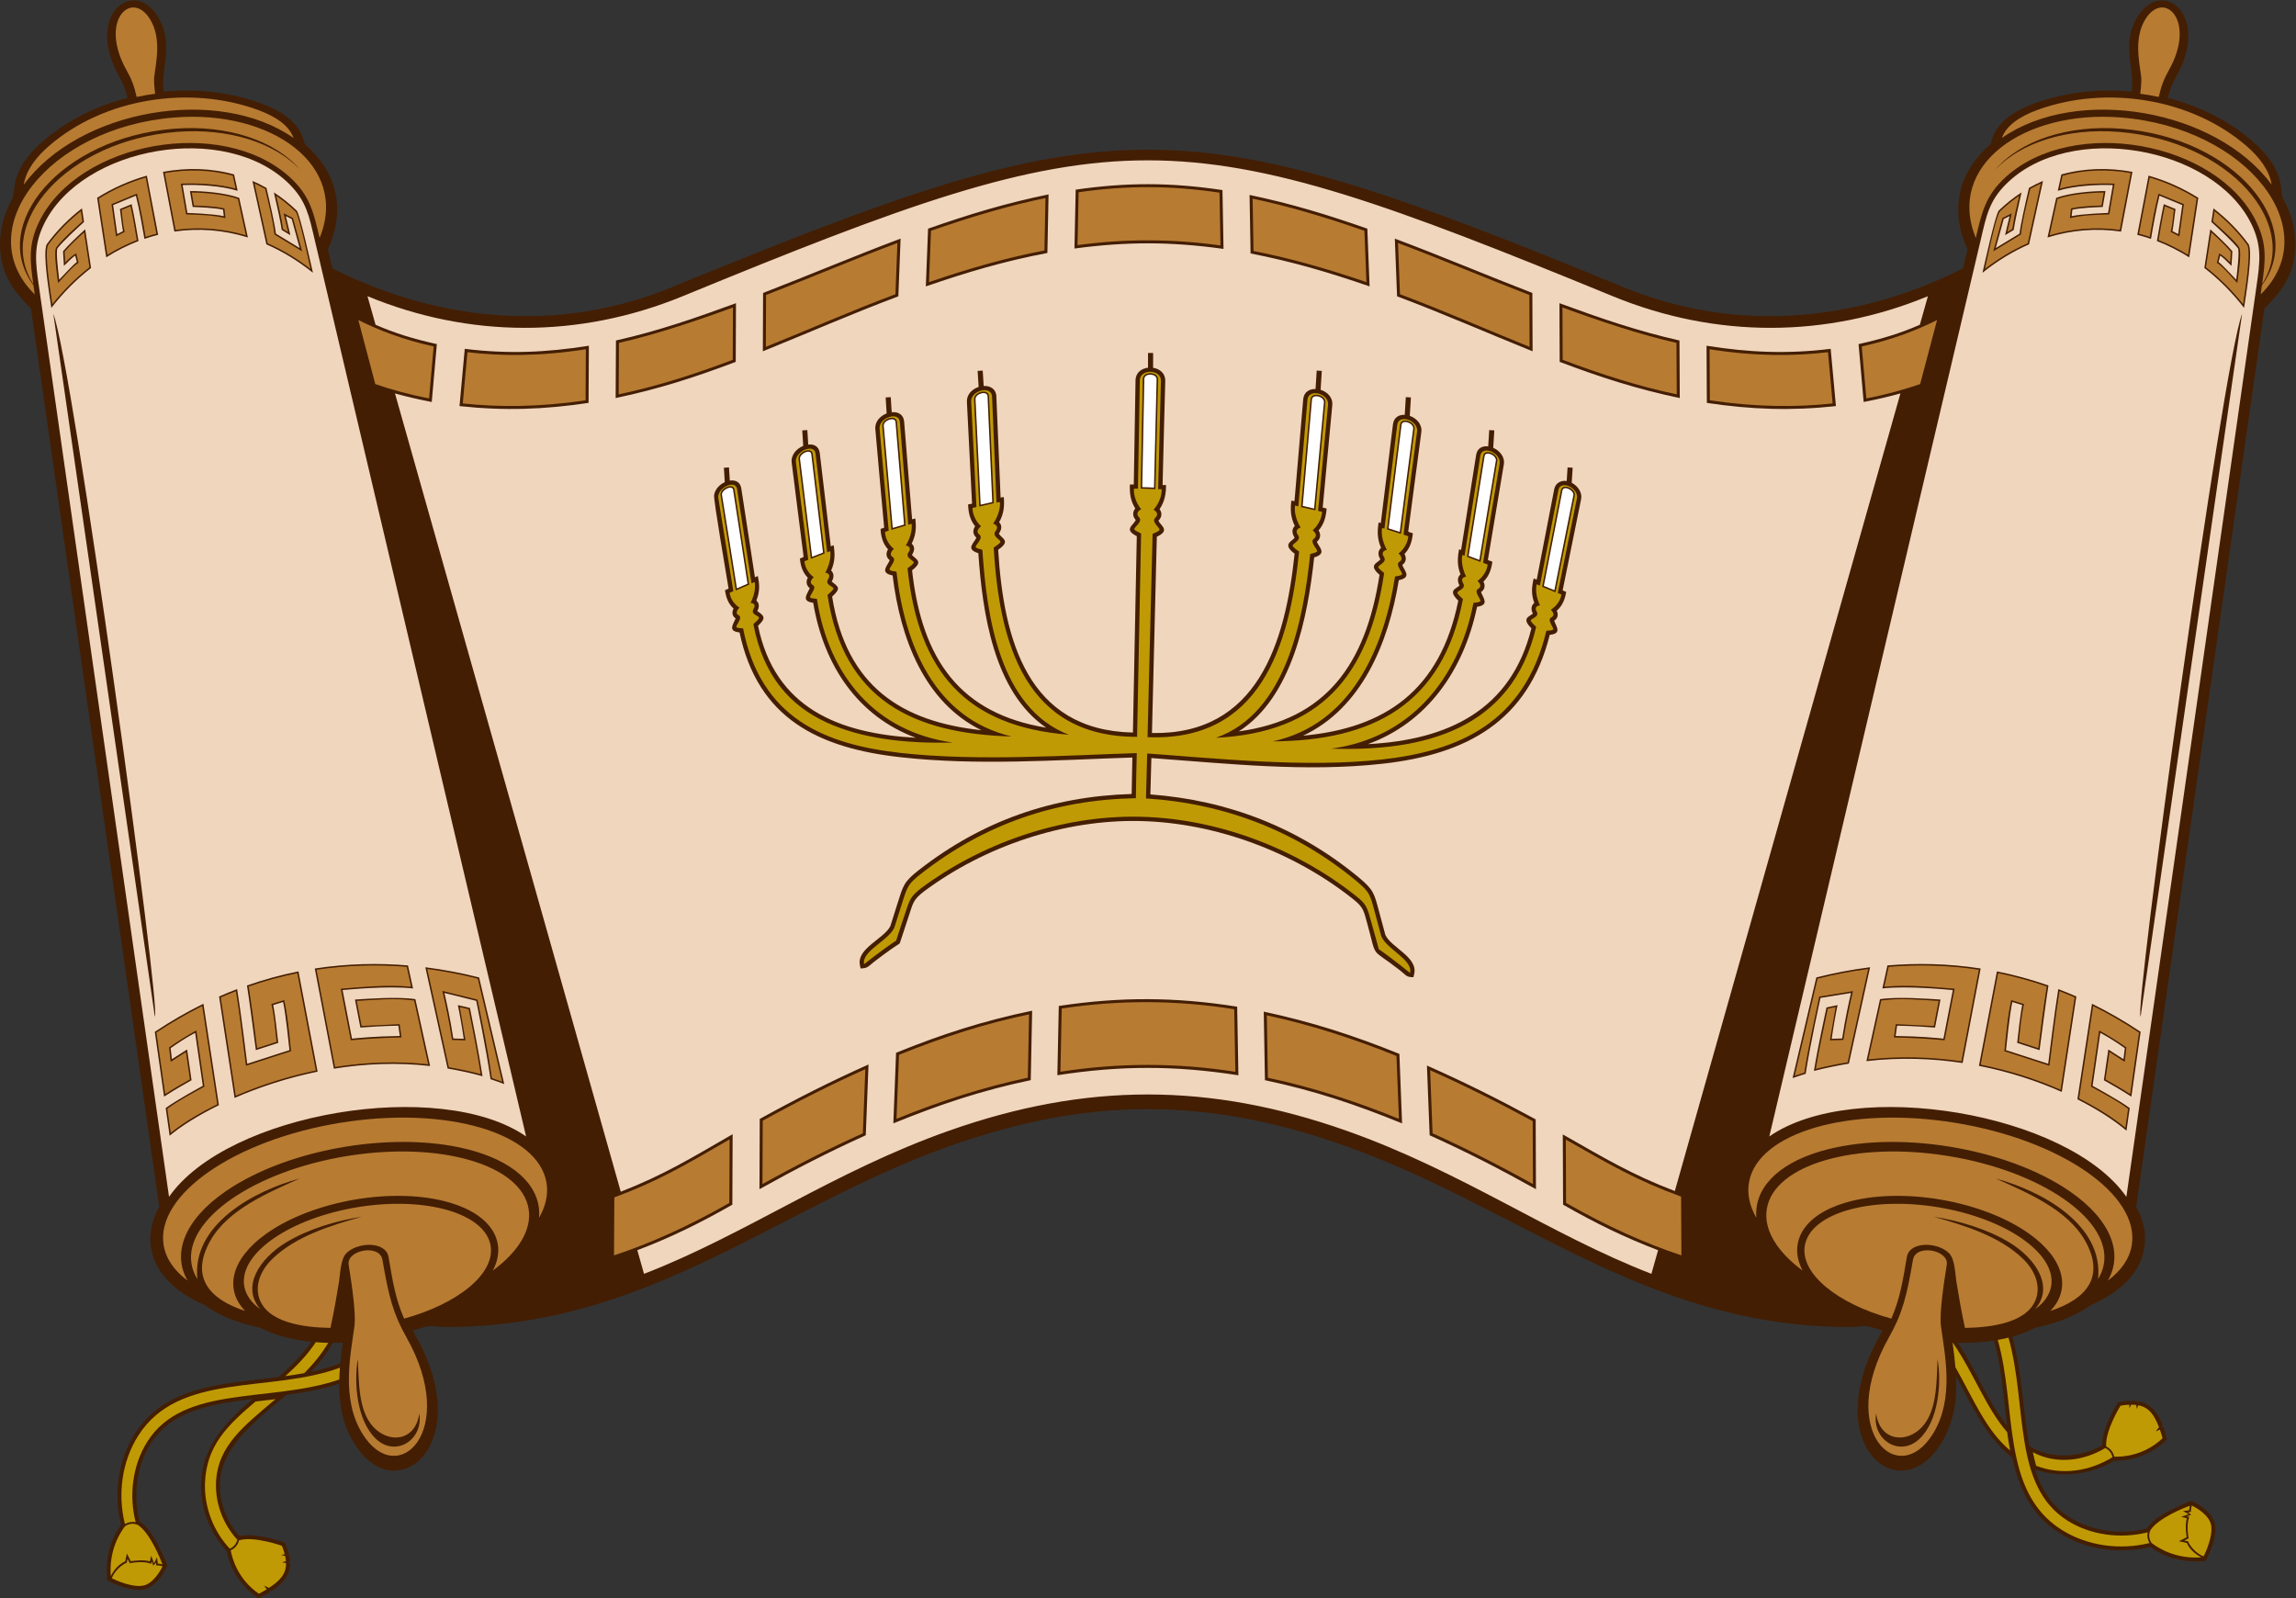 <?xml version="1.0" encoding="UTF-8" standalone="no"?>
<svg
   xmlns:dc="http://purl.org/dc/elements/1.1/"
   xmlns:cc="http://creativecommons.org/ns#"
   xmlns:rdf="http://www.w3.org/1999/02/22-rdf-syntax-ns#"
   xmlns:svg="http://www.w3.org/2000/svg"
   xmlns="http://www.w3.org/2000/svg"
   viewBox="0 0 738.333 513.96"
   height="513.96"
   width="738.333"
   xml:space="preserve"
   id="svg2"
   version="1.1"><rect x="0" y="0" width="738.333" height="513.96" fill="#333333" stroke="none"/><defs
     id="defs6" /><g
     transform="matrix(1.333,0,0,-1.333,0,513.96)"
     id="g10"><g
       transform="scale(0.1)"
       id="g12"><path
         id="path14"
         style="fill:#431e03;fill-opacity:1;fill-rule:evenodd;stroke:none"
         d="m 4735.61,3208.1 c -259.25,-130.28 -548.78,-156.29 -817.95,-45.7 -1077.77,442.84 -1220.07,442.83 -2297.84,0 -269.16,-110.59 -558.69,-84.58 -817.945,45.7 l -10.805,45.8 4.723,11.51 c 37.531,91.5 13.695,178.81 -60.152,242.12 -4.645,6.18 -2.614,60.83 -104.735,98.27 -74.906,27.47 -156.746,36.45 -236.082,28.9 -7.301,60.19 26.078,115.16 -14.058,180.86 -58.203,95.28 -177.364,4.82 -93.325,-144.2 9.856,-17.47 15.782,-33.18 20.411,-51.85 -74.532,-19.13 -145.426,-53.83 -203.86,-104.2 C 22.797,3445.33 37.598,3394.42 30.598,3378.23 9.531,3340.44 -2.441,3297.99 0.422,3254.5 4.57,3191.5 32.105,3153.98 74.82,3111.13 L 384.137,944.551 c -16.699,-30.469 -25.348,-64.785 -19.703,-99.531 11.078,-68.204 69.777,-111.817 129.328,-137.832 29.086,-21.172 63.699,-35.704 98.078,-45.704 12.09,-3.535 24.336,-6.543 36.66,-9.121 36.066,-19.082 79.449,-29.277 122.57,-33.672 C 729.41,587.09 701.234,559.648 671.484,533.613 537.559,516.738 399.16,513.535 325.422,397.188 284.391,332.441 273.883,250.918 292.09,176.934 263.363,137.93 254.02,90.606 258.762,43.086 c 23.496,-12.129 58.894,-26.133 85.73,-22.402 33.977,4.746 58.477,53.223 58.637,57.734 0.223,6.074 -24.219,55.293 -30.348,65.527 -8.742,14.59 -21.187,32.207 -36.277,41.543 -15.934,62.403 -7.633,132.715 27.059,187.442 50.042,78.965 142.976,95.332 245.48,107.695 C 546.227,426.68 488.34,367.754 485.082,278.594 482.867,218.164 505.883,157.188 547.379,113.203 555.289,69.062 582.32,28.457 619.117,3.105 L 623.633,0 c 10.707,5.117 20.512,10.352 29.273,15.859 l -2.949,4.043 5.34,-2.519 c 27.883,18.086 44.445,39.121 44.297,68.164 l -6.406,0.996 6.32,2.266 c -0.211,4.434 -0.801,9.043 -1.778,13.847 l -6.964,1.895 6.277,1.211 c -2.063,8.789 -5.402,18.222 -10.133,28.418 -29.043,10.41 -76.945,23.047 -109.433,15.625 -31.145,34.687 -48.625,81.738 -46.918,128.359 3.25,88.789 87.711,150.879 160.117,212.363 43.152,5.821 86.453,13.555 127.605,27.207 -0.383,-49.296 7.848,-97.421 35.875,-143.3 100.41,-164.375 296.454,-3.575 148.774,258.281 -2.42,4.297 -4.785,8.633 -7.078,13.008 60.148,19.004 28.708,7.754 97.328,8.75 482.52,7.011 784.59,290.644 1201.54,437.677 332.13,117.11 615.92,117.11 948.05,0 416.94,-147.033 719.01,-430.666 1201.54,-437.677 68.6,-0.996 37.17,10.254 97.32,-8.75 -2.29,-4.375 -4.66,-8.711 -7.08,-13.008 -147.68,-261.856 48.36,-422.656 148.78,-258.281 31.38,51.386 37.94,105.546 35.38,161.054 6.28,-11.465 12.57,-23.3 19.02,-35.429 31.83,-59.981 64.27,-121.543 116.84,-160.606 15.82,-73.32 44.98,-138.398 112.69,-181.601 64.62,-41.231 146.12,-51.993 220.16,-34.004 38.9,-28.848 86.19,-38.34 133.74,-33.75 12.21,23.457 26.32,58.828 22.66,85.664 -4.63,34.004 -53.05,58.652 -57.54,58.828 -6.08,0.234 -55.37,-24.063 -65.62,-30.156 -14.62,-8.692 -32.29,-21.094 -41.66,-36.153 -62.45,-15.742 -132.74,-7.226 -187.37,27.637 -42.85,27.344 -67.14,67.344 -82.33,114.609 5.43,-1.875 11.03,-3.535 16.83,-5 58.64,-14.765 123.08,-4.98 174.75,26.426 44.81,-1.465 90.18,16.485 122.64,47.188 l 3.99,3.769 c -2.78,11.543 -5.86,22.227 -9.41,31.934 l -4.56,-2.031 3.57,4.707 c -11.88,31.035 -28.98,51.621 -57.42,57.519 l -2.31,-6.055 -0.92,6.661 c -4.36,0.722 -8.99,1.093 -13.89,1.152 l -3.32,-6.426 0.12,6.406 c -9.02,-0.195 -18.94,-1.484 -29.89,-3.984 -16.24,-26.25 -38.6,-70.449 -38.12,-103.77 -52.7,-30.293 -123.16,-34.179 -175.94,-1.933 -15.17,81.855 -16.65,176.758 -41.11,264.004 19.3,5.351 37.79,12.324 54.67,21.269 12.32,2.578 24.57,5.586 36.66,9.121 34.38,10 68.99,24.532 98.08,45.704 59.55,26.015 118.24,69.628 129.33,137.832 5.64,34.746 -3,69.062 -19.7,99.531 l 309.32,2166.579 c 42.7,42.85 70.24,80.37 74.39,143.37 2.86,43.49 -9.11,85.94 -30.17,123.73 -7.01,16.19 7.8,67.1 -73.41,137.08 -58.42,50.37 -129.32,85.07 -203.85,104.2 4.63,18.67 10.56,34.38 20.41,51.85 84.04,149.02 -35.12,239.48 -93.33,144.2 -40.14,-65.7 -6.76,-120.67 -14.05,-180.86 -79.34,7.55 -161.18,-1.43 -236.09,-28.9 -102.12,-37.44 -100.09,-92.09 -104.73,-98.27 -73.84,-63.31 -97.69,-150.62 -60.15,-242.12 l 4.73,-11.51 -10.81,-45.8 z M 4723.32,616.094 c 27.83,-0.43 57.51,1.113 86.67,5.605 18.77,-65.097 23.55,-136.953 32.19,-205.918 -48.88,60.977 -75.54,135.489 -118.86,200.313 z M 802.789,616.035 c 8.234,-0.039 16.344,0.098 24.258,0.41 -2.277,-16.718 -4.418,-33.379 -6.016,-49.941 -21.695,-8.34 -45.047,-14.746 -70.523,-20.137 21.254,22.578 38.648,45.098 52.281,69.668 v 0" /><path
         id="path16"
         style="fill:#c09a05;fill-opacity:1;fill-rule:nonzero;stroke:none"
         d="m 4711.01,616.426 c 50,-72.071 80.36,-158.164 131,-215.664 2.06,-14.961 4.41,-29.746 7.18,-44.258 -58.21,47.988 -90.19,127.969 -131.9,200.723 -1.65,19.628 -4.15,39.375 -6.86,59.218 l 0.58,-0.019 z M 818.473,527.598 C 650.66,470.332 443.238,516.348 355.563,378.008 319.645,321.348 310.684,248.477 327.289,183.281 c -11.051,2.5 -20.391,-1.191 -25.934,-4.375 -17.75,71.856 -7.476,150.801 32.067,213.203 98.375,155.215 319.543,101.856 486.695,164.141 -0.785,-9.59 -1.363,-19.141 -1.644,-28.652 z m -26.66,88.593 c -15.875,-26.992 -35.829,-50.937 -57.668,-73.086 -15.129,-2.812 -30.473,-5.175 -45.915,-7.285 27.622,24.864 53.52,51.426 73.606,81.895 10.074,-0.801 20.098,-1.309 29.977,-1.524 z M 664.566,480.293 C 589.605,416.523 524.371,368.086 521.09,278.516 c -1.879,-51.348 18.203,-101.582 51.492,-137.403 -1.68,-6.504 -6.172,-16.484 -18.184,-21.543 -38.793,41.055 -62.019,99.219 -59.847,158.692 3.293,89.941 54.41,139.14 121.953,196.308 15.879,1.836 31.934,3.692 48.062,5.723 z M 576.762,139.844 c 36.621,10.625 103.222,-13.262 103.222,-13.262 0,0 3.993,-8.574 6.942,-20.391 l -8.766,-1.699 9.766,-2.676 c 0.804,-3.828 1.453,-7.89 1.808,-12.05 L 680.574,86.484 690,85 C 690.742,56.621 672.641,40.781 648.801,24.961 l -11.727,5.508 6.481,-8.887 C 632.844,14.902 624.492,10.918 624.492,10.918 573.184,46.25 559.813,97.305 556.566,115.703 c 13.207,5.703 18.27,16.797 20.196,24.141 z M 332.02,177.09 c 29.855,-18.945 54.597,-81.367 59.878,-95.469 -4.386,1.367 -8.707,1.797 -11.082,1.934 l -2.117,14.922 -7.097,-14.062 -6.844,17.988 -3.215,-13.418 c -14.758,4.766 -39.48,1.387 -45.973,0.371 l -9.507,18.575 -4.09,-18.946 c -19.739,-8.73 -30.762,-27.539 -34.676,-35.43 -4.738,61.679 21.933,104.179 34.48,120.488 5.172,3.379 16.664,8.945 30.243,3.047 z M 392.141,77.031 C 388.168,68.75 369.934,33.809 343.184,30.078 317.156,26.445 280.273,43.047 270.27,47.852 c -1.028,4.004 13.457,28.75 35.535,37.988 l 1.883,9.219 5.453,-10.566 c 3.031,0.547 32.984,6.426 51.586,-1.484 l 1.367,6.328 3.793,-10.781 6.164,7.285 1.004,-6.601 c 0.75,0 8.488,0.156 15.086,-2.207 z M 4845.32,628.73 c 46.01,-163.574 9.27,-356.601 141.22,-440.8 56.55,-36.075 129.38,-45.274 194.63,-28.867 -2.53,-11.036 1.13,-20.391 4.29,-25.938 -71.9,-17.539 -150.82,-7.012 -213.1,32.715 -145.88,93.086 -106.46,294.492 -152.95,457.402 8.73,1.543 17.39,3.36 25.91,5.488 z m 342.06,-464.96 c 19.03,29.804 81.55,54.355 95.65,59.589 -1.38,-4.375 -1.82,-8.691 -1.97,-11.074 l -14.93,-2.07 14.04,-7.149 -18,-6.777 13.41,-3.262 c -4.82,-14.746 -1.51,-39.472 -0.5,-45.976 l -18.62,-9.453 18.94,-4.141 c 8.67,-19.766 27.44,-30.84 35.32,-34.785 -61.7,-4.551 -104.11,22.246 -120.39,34.844 -3.37,5.195 -8.89,16.699 -2.95,30.254 z m 100.25,59.824 c 8.27,-4.004 43.15,-22.344 46.8,-49.102 3.55,-26.035 -13.16,-62.871 -18.01,-72.871 -4,-0.996 -28.69,13.555 -37.88,35.664 l -9.2,1.895 10.58,5.429 c -0.53,3.028 -6.33,33.008 1.65,51.582 l -6.34,1.387 10.81,3.77 -7.27,6.172 6.59,0.996 c 0,0.742 -0.13,8.476 2.27,15.078 z m -383.54,128.633 c 55.72,-29.571 121.14,-21.836 174.76,10.195 5.99,-2.988 14.83,-9.473 17.26,-22.285 -56.19,-34.199 -122.52,-44.121 -184.03,-20.547 -3.03,10.566 -5.66,21.465 -7.99,32.637 z m 176.87,14.023 c -2.75,38.027 34.49,98.184 34.49,98.184 0,0 9.23,2.109 21.41,2.519 l -0.17,-8.926 4.65,9.004 c 3.91,-0.019 8.02,-0.215 12.16,-0.742 l 1.3,-9.648 3.41,8.906 c 27.92,-5.195 39.64,-26.192 50.13,-52.813 l -7.83,-10.312 10.03,4.473 c 4.3,-11.856 6.47,-20.86 6.47,-20.86 -45.26,-42.812 -97.99,-45.234 -116.67,-44.57 -2.81,14.101 -12.59,21.367 -19.38,24.785 v 0" /><path
         id="path18"
         style="fill:#b77b32;fill-opacity:1;fill-rule:evenodd;stroke:none"
         d="m 4674.13,943.555 c -164.14,26.679 -307.57,-15.098 -320.27,-93.301 -10.96,-67.383 78.75,-139.863 208.81,-175.684 20.9,48.125 27.62,90.098 37.37,148.282 6.65,39.589 76.24,36.757 102.65,8.691 13.48,-14.336 14.28,-51.406 16.94,-67.949 5.1,-31.739 12.58,-75.02 20.64,-111.406 66.51,0.957 154.12,13.339 172.33,72.929 9.49,31.035 -3.65,65.918 -32.05,93.477 -56.47,54.844 -142.14,81.152 -215.65,101.719 58.78,-8.985 127.89,-28.907 182.14,-61.758 64.32,-38.926 109.52,-107.325 62.2,-161.446 21.72,15.489 35.57,34.571 39.14,56.504 12.71,78.203 -110.1,163.242 -274.25,189.942 z m -3810.778,0 c 164.138,26.679 307.558,-15.098 320.278,-93.301 10.96,-67.383 -78.75,-139.863 -208.817,-175.684 -20.911,48.125 -27.618,90.098 -37.375,148.282 -6.645,39.589 -76.239,36.757 -102.637,8.691 -13.488,-14.336 -14.289,-51.406 -16.949,-67.949 -5.114,-31.739 -12.575,-75.02 -20.641,-111.406 -66.504,0.957 -154.113,13.339 -172.328,72.929 -9.492,31.035 3.648,65.918 32.051,93.496 56.464,54.825 142.136,81.133 215.648,101.7 C 813.801,911.328 744.691,891.406 690.438,858.555 626.125,819.629 580.922,751.23 628.246,697.109 c -21.719,15.508 -35.578,34.571 -39.144,56.504 -12.707,78.203 110.097,163.242 274.25,189.942 z m -0.168,-366.524 c -9.871,-58.261 -2.254,-149.824 44.414,-193.144 47.754,-44.336 114.372,-0.899 103.892,61.777 -9.67,-67.969 -74.131,-72.812 -111.427,-31.777 -36.879,40.566 -33.993,112.5 -36.879,163.144 z M 329.609,3621.76 c -5.543,25.15 -11.855,42.42 -24.211,64.32 -67.824,120.28 12.125,195.96 56.832,122.77 27.473,-44.96 14.622,-101.62 9.872,-137.82 -1.122,-8.53 0.05,-24.19 2.179,-41.62 -15,-1.86 -29.922,-4.41 -44.672,-7.65 z M 922.582,816.504 c 15.316,-88.887 25.559,-129.57 58.238,-187.52 127.75,-226.543 -22.84,-369.062 -107.035,-231.23 -51.754,84.707 -27.547,191.426 -18.605,259.609 3.558,27.012 -5.153,92.129 -14.055,147.168 -5.738,35.528 74.703,51.153 81.457,11.973 z M 57.258,3410.03 c 5.414,35.06 30.023,66.95 61.402,93.99 133.738,115.28 339.34,146.67 503.945,86.32 40.903,-15 74.801,-36.74 85.516,-67.57 C 526.07,3650.15 191.309,3592.24 57.258,3410.03 Z M 820.836,1146.99 c 255.034,41.47 477.864,-23.44 497.614,-144.92 4.55,-27.988 -2.1,-56.543 -18.12,-84.433 6.2,67.793 -47.18,129.293 -156.38,161.093 -179.376,52.25 -446.817,8.77 -600.399,-97.597 C 443.688,911.973 414.938,830.859 452.613,766.289 420.582,789.961 400.129,818.828 394.75,851.914 375,973.398 565.805,1105.55 820.836,1146.99 Z m -400.82,2425.18 c 235.445,19.15 422.754,-115.81 351.023,-290.65 -14.57,61.78 -23.066,102.57 -72.644,147.41 -163.25,147.65 -508.192,85.46 -603.313,-106.89 -26.996,-54.59 -22.895,-94.69 -14.746,-151.75 -93.184,145.9 79.867,345.57 345.031,367.13 126.289,10.27 237.84,-26.56 298.016,-90.57 C 665.078,3515.52 549.766,3555.66 418.57,3545 147.066,3522.93 -27.805,3314.14 80.731,3167.51 l 3.164,-22.18 C -74.949,3301.05 115.234,3547.4 420.016,3572.17 Z M 837.113,1066.8 c 224.547,36.5 420.737,-20.65 438.117,-127.62 8.24,-50.664 -25.16,-103.457 -86.47,-148.867 35.38,66.835 -0.69,133.398 -102.63,163.808 -133.126,39.707 -330.9,5.84 -444.189,-75.019 C 556.277,817.949 541.184,744.707 591.352,693.105 503.324,721.758 458.887,775.82 507.063,861.934 549.551,937.891 647.074,978.516 722.82,1012.48 613.699,983.262 462.004,901.758 476.195,769.902 c -7.25,11.563 -12.093,23.946 -14.23,37.09 -17.391,106.953 150.601,223.298 375.148,259.808 z M 4674.3,577.031 c 9.87,-58.261 2.25,-149.843 -44.42,-193.144 -47.75,-44.336 -114.37,-0.899 -103.9,61.777 9.68,-67.969 74.15,-72.812 111.44,-31.777 36.88,40.566 34,112.5 36.88,163.144 z m 533.57,3044.729 c 5.54,25.15 11.86,42.42 24.21,64.32 67.82,120.28 -12.12,195.96 -56.83,122.77 -27.46,-44.96 -14.62,-101.63 -9.87,-137.82 1.12,-8.53 -0.05,-24.19 -2.19,-41.62 15,-1.86 29.93,-4.41 44.68,-7.65 z M 4614.89,816.504 c -15.31,-88.887 -25.54,-129.57 -58.23,-187.52 -127.74,-226.543 22.84,-369.062 107.03,-231.23 51.76,84.707 27.55,191.426 18.61,259.609 -3.56,27.012 5.15,92.129 14.06,147.168 5.73,35.528 -74.71,51.153 -81.47,11.973 z m 865.34,2593.526 c -5.43,35.06 -30.02,66.95 -61.41,93.99 -133.73,115.28 -339.34,146.67 -503.94,86.32 -40.92,-15 -74.81,-36.74 -85.51,-67.56 182.04,127.37 516.8,69.46 650.86,-112.75 z M 4716.64,1146.99 c -255.03,41.47 -477.86,-23.44 -497.6,-144.92 -4.56,-27.988 2.09,-56.543 18.11,-84.433 -6.2,67.793 47.18,129.293 156.39,161.093 179.36,52.25 446.8,8.77 600.4,-97.597 99.85,-69.16 128.61,-150.274 90.92,-214.844 32.03,23.672 52.5,52.539 57.87,85.625 19.75,121.484 -171.05,253.636 -426.09,295.076 z m 400.83,2425.18 c -235.45,19.15 -422.75,-115.81 -351.03,-290.65 14.58,61.78 23.06,102.57 72.64,147.42 163.26,147.64 508.19,85.45 603.31,-106.91 27,-54.58 22.9,-94.68 14.75,-151.74 93.18,145.9 -79.87,345.57 -345.03,367.13 -126.29,10.27 -237.84,-26.56 -298.01,-90.57 58.3,68.67 173.61,108.81 304.82,98.15 271.49,-22.07 446.37,-230.86 337.83,-377.49 l -3.16,-22.18 c 158.84,155.72 -31.36,402.06 -336.12,426.84 z M 4700.37,1066.8 c -224.54,36.5 -420.73,-20.65 -438.12,-127.601 -8.25,-50.683 25.16,-103.476 86.47,-148.886 -35.38,66.835 0.69,133.398 102.64,163.808 133.11,39.707 330.9,5.84 444.18,-75.019 85.66,-61.133 100.76,-134.395 50.59,-185.997 88.02,28.653 132.46,82.715 84.29,168.848 -42.49,75.938 -140.01,116.563 -215.76,150.507 109.12,-29.198 260.82,-110.702 246.62,-242.558 7.26,11.563 12.1,23.946 14.24,37.09 17.39,106.953 -150.61,223.298 -375.15,259.808 v 0" /><path
         id="path20"
         style="fill:#f0d6bd;fill-opacity:1;fill-rule:evenodd;stroke:none"
         d="m 1553.59,782.637 c 244.64,94.433 457.41,247.093 736.1,345.373 330.19,116.42 627.92,116.42 958.1,0 278.69,-98.28 491.47,-250.94 736.1,-345.373 l 16.13,57.011 c -79.95,30.313 -151.06,65.215 -229.23,109.825 l -0.68,169.477 c 100.9,-57.39 165.81,-96.65 270.26,-136.626 l 544.25,1924.266 c -28.66,-8.07 -57.75,-14.72 -88.71,-20.65 l -12.32,139.62 c 56.31,12.36 102.26,26.61 147.87,46.65 l 19.49,68.91 c -243.49,-100.61 -509.75,-103 -760.64,0.09 -1063.2,436.87 -1179.94,436.87 -2243.14,0 -250.89,-103.09 -517.15,-100.7 -760.643,-0.09 l 19.493,-68.91 c 45.613,-20.04 91.546,-34.28 147.87,-46.65 l -12.31,-139.61 c -31.69,6.07 -60.455,12.65 -88.713,20.63 L 1497.55,980.742 c 104.34,40.798 169.03,80.568 269.83,138.728 l -0.69,-169.997 C 1688.5,904.844 1617.42,869.961 1537.46,839.648 l 16.13,-57.011 z M 128.637,3098.71 373.43,1403.67 c 17.769,0 -197.164,1571.37 -244.793,1695.04 z m 5280.213,0 -244.8,-1695.04 c -17.77,0 197.16,1571.37 244.8,1695.04 z m -992.53,-84.59 12.64,-138.14 c -108.11,-11.71 -203.91,-8.33 -311.32,7.73 l -0.75,137.88 c 103.79,-16.41 194.86,-20.2 299.43,-7.47 z m -364.78,20.13 0.75,-138.86 c -104.52,21.96 -190.06,49.69 -289.69,87.27 l -0.58,141.57 c 97.68,-35.78 187.53,-67 289.52,-89.98 z m -354.91,114.69 0.58,-140.74 c -109.05,44.01 -216.91,91.42 -326.9,132.6 l -5.4,139.23 c 112.05,-42.01 220.45,-88.08 331.72,-131.09 z m -398.04,155.09 5.41,-139.27 c -98.47,33.9 -184.51,59.42 -287.1,79.46 l -2.45,141.17 c 101.45,-21.28 186.53,-47.23 284.14,-81.36 z m -349.53,93.08 2.56,-141.88 c -126.91,17.56 -232.6,17.87 -359.59,0.88 l 2.95,142.03 c 123.85,17.96 230.32,17.56 354.08,-1.03 z m -419.52,-10.4 -2.84,-141.3 c -104.94,-20.1 -192.56,-46 -293.22,-80.65 l 5.41,139.27 c 99.84,34.93 186.79,61.34 290.65,82.68 z m -356.96,-106.67 -5.41,-139.24 c -109.94,-41.13 -217.89,-88.61 -326.89,-132.6 l 0.57,140.74 c 111.28,43.01 219.67,89.06 331.73,131.1 z m -397.12,-155.81 -0.57,-141.57 c -99.7,-37.6 -185.12,-65.28 -289.69,-87.25 l 0.75,138.84 c 102,22.98 191.82,54.19 289.51,89.98 z m -354.86,-102.64 -0.75,-137.87 c -107.54,-16.03 -203.09,-19.46 -311.33,-7.73 l 12.64,138.13 c 104.56,-12.73 195.65,-8.94 299.44,7.47 z m 2284.08,-1866.3 0.67,-168.415 c -86.57,48.165 -165.92,89.235 -256.46,130.015 l -6.53,168.25 c 92.41,-41 173.51,-81.57 262.32,-129.85 z m -328.79,157.91 6.5,-167.59 c -112.45,45.85 -211.64,79 -330.84,104.18 l -2.87,165.37 c 116.98,-25.02 216.4,-57.21 327.21,-101.96 z m -391.33,113.91 2.98,-165.51 c -152.34,23.73 -284.4,23.77 -436.75,0.14 l 3.45,167.13 c 148.6,22.48 281.85,21.83 430.32,-1.76 z m -494.62,-9.69 -3.37,-167.52 c -119.37,-25.13 -218.89,-58.38 -331.48,-104.29 l 6.61,170.31 c 111.27,45.08 210.57,77.05 328.24,101.5 z m -394.73,-129.76 -6.62,-170.77 c -90.51,-40.76 -169.9,-81.87 -256.46,-130.015 l 0.68,169.455 c 88.88,49 169.73,89.9 262.4,131.33 z m 1027.62,1358.97 c 7.19,81.87 13.94,163.77 21.04,245.64 1.53,17.77 15.02,25.31 29.77,24.99 l 2.79,44.39 12.28,-0.77 -2.85,-45.61 c 15.98,-4.86 29.97,-18.28 28.14,-37.25 -7.94,-82.27 -15.21,-164.61 -23.08,-246.89 l 9.42,-2.24 c -1.32,-19.14 -5.9,-37.39 -19.36,-52.89 5.5,-8.59 5.66,-19.22 -4.13,-27.3 2.92,-10.97 27.01,-28.31 -6.48,-37.73 -15.6,-142.95 -52.09,-336.71 -181.85,-419.72 209.84,28.82 305.73,160 339.55,377.73 -28.76,24.26 -4.01,28.44 1.97,37.44 -6.89,10.56 -5.74,21.08 1.64,27.54 -9.38,21.45 -9.25,40.11 -5.88,61.47 l 5.25,-1.64 c 9.79,79.41 19.45,158.84 29.38,238.25 2.12,16.92 14.58,23.57 28.33,22.84 l 2.67,42.73 12.29,-0.77 -2.77,-44.42 c 16.15,-5.64 30.39,-20.33 27.85,-39.28 -10.7,-80.02 -20.91,-160.12 -31.63,-240.14 l 11.21,-3.93 c -1.69,-18.26 -6.61,-35.76 -20.22,-49.86 4.94,-8.82 4.77,-19.28 -5.17,-26.39 2.84,-11.96 25.33,-29.88 -8.53,-36.86 -25.03,-152.54 -89.73,-308.89 -230.85,-375.05 196.89,17.92 330.73,108.48 374.39,325.8 -27.03,25.73 -4.05,28.39 2.91,36.61 -5.72,10.63 -5.01,20.4 2.37,26.61 -8.24,21.56 -7.45,39.78 -3.34,60.68 l 4.83,-1.71 c 12.16,76.37 24.11,152.78 36.28,229.14 2.67,16.82 15.41,22.51 29.09,20.73 l 2.48,39.38 12.29,-0.77 -2.64,-42.04 c 15.48,-6.75 28.62,-21.94 25.57,-40 -12.98,-76.88 -25.74,-153.79 -38.51,-230.71 l 10.87,-3.88 c -2.32,-17.91 -7.63,-34.75 -21.52,-48.15 4.48,-8.67 4,-18.73 -5.84,-25.25 5.24,-14.67 21.1,-31.08 -9.58,-35.45 -32.11,-154.35 -121.23,-279.79 -263.26,-331.34 192.59,9.92 345.48,81.68 394.43,279.42 -25.47,24.9 -4.29,28.03 3.53,35.55 -5.64,10.33 -3.64,20.07 3.35,25.51 -7.76,21.44 -6.31,38.86 -1.4,59.26 l 7.26,-3 c 14.09,72.81 28.12,145.64 42.32,218.43 2.81,14.34 16.05,21.88 30.09,19.48 l 2.05,32.87 12.3,-0.77 -2.27,-36.27 c 14.51,-7.61 25.9,-23.48 22.61,-39.61 -14.94,-73.33 -29.75,-146.69 -44.54,-220.06 l 8.53,-3.62 c -2.8,-17.28 -8.63,-33.09 -22.72,-45.37 3.96,-8.5 3.25,-18.11 -6.25,-24.06 5.19,-14.78 19.42,-31.03 -10.62,-34.16 -52.43,-208.67 -199.91,-288.21 -402.97,-310.88 -185.5,-20.72 -372.99,0.26 -558.12,13.63 -0.7,-29.25 -1.54,-58.5 -2.39,-87.75 187.82,-13.97 358.42,-80.37 503.83,-201.15 35.39,-29.73 36.21,-38.09 48.08,-82.25 4.97,-18.47 9.88,-36.95 14.91,-55.41 13.65,-30.47 78.92,-53.51 69.6,-94.08 l -1.84,-8.01 c -17.29,0 -16.84,4.14 -32.65,16.68 -74.09,57.85 -53.84,23.32 -78.77,112.87 -8.49,30.55 -8.53,38.44 -33.45,58.3 -142.72,113.83 -331.04,184.63 -513.79,188.87 -183.79,4.26 -375.52,-60.51 -522.5,-170.06 -25.5,-19.84 -25.9,-27.44 -35.97,-58.04 l -22.08,-67.02 -20.02,-13.53 c -13.93,-9.77 -27.61,-19.94 -41.1,-30.31 -14.37,-11.04 -15.77,-16.61 -33.36,-16.61 l -1.67,8.3 c -7.99,39.91 58.17,63.25 73.42,93.66 5.87,18.01 11.46,36.11 17.17,54.18 13.89,43.9 15,52.59 51.8,81.31 152.08,118.57 321.31,177.89 513.21,183.37 0.4,29.33 1.04,58.66 1.72,87.98 -186,-6.02 -373.62,-19.98 -559.28,0.71 -197.93,22.04 -344.46,93.33 -388.38,301.08 -28.96,3.04 -15.65,18.59 -9.42,33.77 -9.08,5.96 -9.21,15.48 -5.06,23.85 -13.22,12.04 -18.3,27.56 -20.59,44.17 l 8.64,3.92 c -4.46,27.78 -36.55,213.62 -34.94,225.31 1.95,14.1 13.14,25.66 25.78,31.51 l -2.17,34.78 12.29,0.77 1.99,-31.82 c 13.22,2.02 25.37,-3.15 27.75,-19.04 10.74,-71.41 21.94,-142.75 32.86,-214.13 l 7.02,2.89 c 4.21,-21.03 5.15,-37.31 -3.61,-59.13 6.68,-5.49 8.23,-15.17 2.28,-25.26 16.02,-11.36 22.75,-16.21 1.79,-35.46 40.86,-199.15 195.36,-259.99 380.76,-270.33 -138.15,51.07 -221.99,172.28 -247.65,325.64 -30.04,4.13 -14.48,20.44 -8.29,35.35 -8.27,5.93 -9.64,16.63 -4.71,25.08 -12.72,13.11 -17.46,28.51 -19.06,46.2 l 8.94,4.02 c -9.57,75.92 -19.47,151.79 -28.82,227.73 -2.26,18.39 11.86,33.61 27.82,40.17 l -2.34,37.39 12.29,0.77 2.19,-34.94 c 13.61,1.58 25.89,-4.17 27.81,-20.69 8.67,-74.96 17.63,-149.9 26.55,-224.83 l 7.01,2.67 c 3.24,-21.84 3.45,-39.07 -6.14,-61.22 6.65,-5.95 7.69,-16.19 1.35,-26.36 14.91,-12.37 24.41,-15.22 1.02,-36.4 34.53,-216.89 168.09,-301.75 360.11,-322.31 -137.85,67.75 -195.59,221.04 -214.18,373.41 -33.43,6.36 -10.77,24.96 -7.04,36.87 -9.59,7.15 -9.19,17.5 -4.07,26.13 -12.91,14.02 -17.03,31.3 -18.02,49.12 l 8.75,3.1 c -7.12,79.26 -14.58,158.5 -21.32,237.79 -1.54,18.06 11.85,31.89 27.29,37.79 l -2.41,38.56 12.28,0.77 2.29,-36.4 c 14.91,1.49 28.66,-5.08 30.07,-22.94 6.16,-78.47 12.74,-156.91 19.15,-235.36 l 7.76,1.97 c 2.72,-22.75 1.58,-39.36 -8.69,-60.71 8.93,-8.02 6.33,-18.17 0.57,-27.19 10.25,-11.55 28.23,-15.65 0.29,-37.17 24.17,-218.07 117.47,-345.53 323.61,-379.67 -126.76,86.42 -153.89,277.75 -163.71,421.07 -33.25,9.95 -8.64,25.61 -4.84,37.62 -9.5,8.07 -8.69,18.73 -2.9,27.19 -12.76,15.66 -16.4,33.86 -16.98,52.73 l 9.51,1.82 c -4.07,81.8 -8.41,163.59 -12.39,245.39 -0.88,18.22 12.74,31.15 28.28,36.22 l -2.42,38.7 12.3,0.77 2.32,-37.15 c 15.55,0.82 29.81,-6.75 30.57,-25.25 3.32,-81.32 6.8,-162.64 10.22,-243.96 l 7.71,1.27 c 1.82,-21.58 0.2,-40.33 -11.24,-60.74 7.67,-7.89 6.29,-17.07 -0.59,-27.8 7.88,-12.35 29.43,-16.96 -1.77,-38.62 13.42,-216.56 70.22,-435.58 325.11,-440.92 l 9.33,473.73 c -31.92,16.12 -9.49,24.86 -2.4,38.93 -8.56,9.26 -7.77,20.06 -1.23,27.94 -11.7,18.18 -14,37.66 -12.94,57.83 h 9.3 c 1.41,83.81 2.72,167.62 4.25,251.43 0.33,18.47 14.47,28.46 30.11,30.29 v 35.53 h 12.32 v -35.77 c 15.77,-2.44 29.79,-13.17 29.25,-31.88 -2.43,-83.64 -4.26,-167.3 -6.45,-250.94 h 8.27 c 0.15,-20.56 -3.04,-40.1 -15.58,-58.19 6.19,-7.99 6.37,-18.74 -2.55,-27.68 3.77,-11.65 30.39,-23.02 -4.02,-38.86 l -11.75,-473.52 c 253.94,-4.91 321.52,216.22 344.17,432.68 -31.66,23.34 -5.25,29.64 -0.07,38.73 -6.9,10.73 -6.98,20.97 0.53,28.18 -10.26,20.84 -11.07,39.73 -8.29,61.06 l 7.55,-1.34 z M 5129.96,1127.99 c -27.85,23.71 -68.25,50.43 -118.41,75.68 l 35.2,230.49 c 38.91,-19.1 78.06,-41.54 117.29,-67.71 l -22.35,-156.39 c -22.14,14.73 -52.37,31.85 -66.32,39.63 l 10.77,74.16 c 14.58,-9.63 36.55,-23.28 36.61,-23.34 l 3.12,26.56 c -18.2,12.6 -32.61,22.58 -59.11,37.03 l -18.57,-127.91 c 6.24,-3.4 63.95,-34.71 89.58,-53.63 l -7.81,-54.57 z m -156.11,93.53 c -57.57,25.55 -125.24,48.25 -199.87,62.86 l 43.42,227.89 c 40.74,-8.11 82.24,-19.28 124.27,-34.01 -5.61,-34.71 -16.92,-121.13 -21.42,-155.97 l -54.01,17.48 c 2.44,22.18 8.04,72.81 12.24,91.25 l -23.9,7.38 c -6.53,-28.69 -14.07,-104.57 -15.35,-116.1 l 101.86,-32.96 c 2.33,17.95 15.77,128.57 24.35,180.23 14.46,-5.51 28.99,-11.46 43.56,-17.85 l -35.15,-230.2 z m -239.18,69.69 c -72.59,11 -150.86,13.99 -232.16,4.55 l 32.87,149.47 c 42.51,6.57 115.86,0.9 145.8,-0.93 l -13.09,-67.56 c -18.32,1.39 -53.3,3.9 -91.57,4.57 l -3.51,-24.85 c 64.74,-1.13 95.29,-4.6 115.31,-6.46 l 22.7,117.17 c -11.35,0.88 -108.73,10.92 -169.96,3.92 l 12.22,55.55 c 70.27,5.88 145.88,4.77 224.83,-7.42 l -43.44,-228.01 z m -274.4,-1.46 c -25.76,-4.34 -58.13,-10.61 -84.31,-17.64 9.16,56.66 25.17,128.16 30.27,153.14 l 26.73,5.65 c -4.14,-18.93 -10.12,-52.66 -14.23,-81.27 l 25.27,0.8 c 7.29,47.73 15.92,86.48 21.39,109.78 l -73.62,-11.91 c -1.47,-7.09 -24.71,-111.01 -35.75,-183.1 -10.49,-3.21 -21.02,-6.65 -31.56,-10.34 l 57.25,242.8 c 40.2,10.19 83.63,18.8 129.68,24.59 l -51.12,-232.5 z m 953.32,1823.22 c 4.91,34.29 21.41,130.19 11.39,152.96 -23.41,32.32 -52.37,61.73 -85.23,87.04 l -5.02,-32.77 c 17.13,-15.49 50.83,-46.63 64.07,-63.44 4.02,-7.5 -1.36,-52.92 -4.12,-75.94 -6.74,6.97 -36.09,39.02 -42.59,42.64 l 3.96,15.54 c 5.27,-2.93 17.84,-15.25 27.17,-24.77 1.16,14.4 1.85,29.35 2.1,35.36 -11.85,14.29 -36.46,37.46 -53.29,52.87 l -14.24,-93.24 c 34.55,-26.68 66.76,-58.87 95.8,-96.25 z m -110.4,265.47 c -37.02,23.24 -77.66,41.52 -120.01,53.5 l -27.21,-142.76 c 11.13,-2.8 22.17,-6.08 33.08,-9.82 3.51,20.94 12.83,74.44 20.58,104.23 l 54.85,-22.71 -9.83,-69.93 -13.82,7.1 c 1.39,5.25 5.55,39.07 7.37,53.39 l -28.28,11.7 c -6.03,-26.54 -14.03,-73.79 -16.56,-88.98 26.77,-10.29 52.83,-23.43 77.91,-39.32 l 21.92,143.6 z m -158.9,62.61 c -56.58,10.5 -115.14,9.45 -171.43,-6.2 l -8.68,-39.47 c 40.7,12.64 97.8,15.23 132.79,13.78 l -11.55,-67.23 c -5.95,-0.19 -65.26,-2.25 -87.78,-7.78 l 1.79,15.67 c 18.77,4.62 57.14,5.86 73.28,6.6 l 6.59,38.34 c -32.07,0.22 -85.98,-4.2 -118.87,-16.45 l -21,-95.5 c 59.25,18.42 119.23,22.79 177.42,14.19 l 27.44,144.05 z m -215.78,-21.83 c -11.44,-4.93 -22.73,-10.54 -33.84,-16.84 -8.95,-38.49 -20.19,-88.01 -22.78,-110.35 l -57.37,-34.84 19.23,70.03 14.12,7.1 c -4.26,-17.38 -8.12,-34.11 -10.82,-45.98 l 20.84,12.66 c 2.8,20.11 11.11,57.17 18.85,90.48 -19.13,-12.43 -37.63,-27.07 -55.28,-44.07 -8.21,-11.75 -33.4,-126.23 -38.95,-149.75 36.41,29.15 74.09,51.89 112.35,68.55 l 33.65,153.01 z m -3712.07,-2178.85 -60.66,257.29 c -40.2,10.19 -83.64,18.8 -129.69,24.59 l 53.71,-244.3 c 25.73,-4.43 58.44,-11.17 84.22,-18.57 -8.84,57.77 -24.95,137.94 -30.43,164.78 l -29.07,6.74 c 4.14,-18.93 10.12,-52.66 14.23,-81.27 l -25.27,0.8 c -7.29,47.73 -15.92,86.48 -21.39,109.78 l 76.72,-19 c 1.56,-7.52 24.42,-117.48 34.57,-189 11.03,-3.66 22.05,-7.58 33.06,-11.84 z m -232.237,286.27 c -70.277,5.88 -145.879,4.77 -224.828,-7.42 l 46.047,-241.68 c 73.449,11.85 152.027,15.64 232.128,6.46 l -35.44,161.23 c -42.52,6.57 -115.864,0.9 -145.809,-0.93 l 13.097,-67.56 c 18.317,1.39 53.297,3.9 91.575,4.57 l 3.5,-24.85 c -64.746,-1.13 -95.297,-4.6 -115.309,-6.46 l -22.715,117.17 c 11.367,0.88 108.746,10.92 169.969,3.92 l -12.215,55.55 z m -264.125,-14.37 c -40.726,-8.11 -82.234,-19.28 -124.273,-34.01 5.617,-34.71 16.925,-121.13 21.437,-155.97 l 53.992,17.48 c -2.433,22.18 -8.035,72.81 -12.234,91.25 l 23.898,7.38 c 6.536,-28.69 14.075,-104.57 15.356,-116.1 l -101.859,-32.96 c -2.336,17.95 -15.766,128.57 -24.352,180.23 -14.469,-5.51 -28.992,-11.46 -43.559,-17.85 l 37.371,-244.71 c 57.778,25.22 125.915,48.17 200.313,63.36 l -46.09,241.9 z M 490.73,1434.16 c -38.906,-19.12 -78.062,-41.54 -117.285,-67.71 l 22.348,-156.39 c 22.129,14.73 52.367,31.85 66.32,39.63 l -10.769,74.16 c -14.59,-9.63 -36.547,-23.28 -36.621,-23.34 l -3.106,26.56 c 18.196,12.6 32.606,22.58 59.102,37.03 l 18.566,-127.91 c -6.226,-3.4 -63.941,-34.71 -89.562,-53.63 l 9.531,-66.72 c 26.293,22.05 67.191,48.34 118.832,73.67 l -37.356,244.65 z m 264.235,1763.51 c -5.547,23.52 -30.731,137.99 -38.953,149.75 -17.649,16.99 -36.137,31.63 -55.27,44.05 7.738,-33.3 16.051,-70.36 18.844,-90.47 l 20.844,-12.66 c -2.696,11.87 -6.567,28.6 -10.817,45.98 l 14.121,-7.1 19.219,-70.03 -57.363,34.84 c -2.586,22.34 -13.836,71.85 -22.777,110.34 -11.11,6.31 -22.399,11.91 -33.836,16.85 l 33.644,-153.01 c 38.258,-16.66 75.942,-39.4 112.344,-68.54 z m -190.34,237.18 c -56.297,15.64 -114.852,16.69 -171.426,6.19 L 420.641,3297 c 58.183,8.59 118.168,4.23 177.418,-14.19 l -21.004,95.49 c -32.883,12.26 -86.797,16.68 -118.871,16.46 l 6.589,-38.34 c 16.133,-0.74 54.504,-1.98 73.286,-6.6 l 1.777,-15.67 c -22.516,5.53 -81.824,7.59 -87.77,7.78 l -11.558,67.23 c 34.992,1.45 92.094,-1.14 132.797,-13.79 l -8.68,39.48 z m -210.312,-2.92 c -42.36,-11.97 -83,-30.25 -120.028,-53.5 l 21.93,-143.58 c 25.074,15.88 51.14,29.02 77.91,39.31 -2.531,15.19 -10.539,62.44 -16.566,88.98 l -28.282,-11.7 c 1.832,-14.32 5.981,-48.14 7.368,-53.39 l -13.817,-7.1 -9.836,69.93 54.86,22.71 c 7.75,-29.79 17.074,-83.29 20.57,-104.23 10.93,3.75 21.965,7.02 33.094,9.82 l -27.203,142.75 z m -156.575,-78.96 c -32.859,-25.31 -61.832,-54.73 -85.242,-87.05 -10.016,-22.77 6.488,-118.66 11.391,-152.95 29.043,37.38 61.258,69.57 95.801,96.25 l -14.235,93.24 c -16.828,-15.41 -41.445,-38.57 -53.301,-52.87 0.258,-6.01 0.953,-20.96 2.106,-35.36 9.336,9.52 21.91,21.84 27.18,24.77 l 3.957,-15.54 c -6.508,-3.62 -35.848,-35.67 -42.59,-42.64 -2.766,23.02 -8.149,68.44 -4.121,75.94 13.242,16.81 46.941,47.95 64.058,63.44 l -5.004,32.77 z M 5443.69,3165.78 5129.7,968.379 c -141.03,203.031 -655.26,288.831 -861.36,145.741 170.2,721.84 340.38,1443.67 510.57,2165.51 12.76,54.16 19.39,90.92 60.5,131.85 153.52,152.85 499.24,91.41 591.44,-95.32 26.69,-54.08 20.91,-93.87 12.84,-150.38 z m -5349.897,0 313.988,-2197.401 c 141.024,203.031 655.249,288.831 861.359,145.741 -170.19,721.84 -340.378,1443.67 -510.566,2165.51 -12.761,54.16 -19.398,90.92 -60.511,131.85 -153.516,152.85 -499.235,91.41 -591.426,-95.32 -26.7,-54.08 -20.914,-93.87 -12.844,-150.38 v 0" /><path
         id="path22"
         style="fill:#b77b32;fill-opacity:1;fill-rule:evenodd;stroke:none"
         d="m 5127.31,1134.9 6.58,46.04 c -28.11,20.35 -59.26,36.72 -89.62,53.3 l 19.68,135.49 c 23.09,-12.6 44.16,-25.98 65.74,-40.92 l -4.05,-34.67 -36.75,23.59 -9.6,-66.11 c 20.07,-11.19 40.37,-22.89 59.64,-35.45 l 21.21,148.54 c -35.5,23.59 -72.39,45.06 -110.57,64.04 l -34.06,-223.05 c 38.51,-19.51 78.3,-43.22 111.8,-70.8 z m -454.29,1948.77 c -46.39,-23.41 -107,-47.4 -181.7,-63.79 l 11.06,-125.37 c 48.1,9.24 91.39,21.29 129.8,34.6 l 40.84,154.56 z m -263.2,-77.6 c -81.96,-9.95 -177.21,-10.09 -285.69,7.09 l 0.67,-123.24 c 111.15,-16.6 210.04,-16.89 296.35,-7.54 l -11.33,123.69 z m -365.45,22.42 c -89.27,20.09 -190.29,54.35 -275.1,85.42 l 0.5,-126.27 c 90.73,-34.24 180.97,-63.54 275.26,-83.36 l -0.66,124.21 z M 3689.45,3144 c -105.89,40.95 -213.44,86.7 -316.93,125.49 l 4.8,-123.62 c 106.11,-39.78 204.91,-83.52 312.64,-126.99 l -0.51,125.12 z m -397.87,154.85 c -97.81,34.21 -186.22,60.11 -269.77,77.65 l 2.19,-126.33 c 86.02,-16.81 175.65,-41.87 272.39,-75.18 l -4.81,123.86 z m -349.61,92.04 c -115.66,17.36 -224.51,17.71 -339.92,1 l -2.64,-127.53 c 116.43,15.58 228.26,15.29 344.87,-0.85 l -2.31,127.38 z m -419.81,-13.05 c -85.47,-17.55 -175.91,-43.89 -276.26,-78.99 L 2241.09,3175 c 99.05,34.09 190.63,59.57 278.52,76.38 l 2.55,126.46 z m -357.2,-108.35 c -103.49,-38.8 -211.03,-84.53 -316.93,-125.49 l -0.51,-125.11 c 107.73,43.47 206.55,87.21 312.64,126.98 l 4.8,123.62 z m -396.74,-155.58 c -84.74,-31.04 -185.9,-65.36 -275.1,-85.42 l -0.67,-124.21 c 94.34,19.84 184.49,49.11 275.26,83.36 l 0.51,126.27 z m -354.87,-100.75 c -108.47,-17.17 -203.72,-17.03 -285.69,-7.09 l -11.32,-123.69 c 86.32,-9.34 185.19,-9.05 296.34,7.55 l 0.67,123.23 z m -367.18,6.72 c -74.717,16.39 -135.315,40.37 -181.705,63.79 l 40.84,-154.55 c 38.402,-13.32 81.699,-25.37 129.805,-34.59 l 11.06,125.35 z M 4055.48,968.945 c -107.13,39.005 -171.22,76.795 -278.12,137.595 l 0.62,-152.888 c 100.88,-57.617 193.61,-98.496 278.26,-126.504 l -0.76,141.797 z m -357.99,182.075 c -85.8,46.64 -168.04,87.61 -247.48,122.87 l 5.91,-152.25 c 78.16,-35.19 158.64,-76.01 242.19,-122.48 l -0.62,151.86 z m -328.61,157.26 c -108.34,43.73 -211.85,76.33 -312.84,97.95 l 2.61,-150.59 c 102.63,-21.68 207.3,-54.74 316.12,-99.14 l -5.89,151.78 z m -391.41,112.68 c -140.39,22.28 -276.99,22.77 -416.16,1.7 l -3.15,-152.48 c 141.63,21.99 280.39,21.93 422.04,-0.14 l -2.73,150.92 z m -494.91,-12.42 c -101.81,-21.16 -205.61,-53.72 -313.85,-97.54 l -6,-154.5 c 109.06,44.5 213.93,77.6 316.77,99.26 l 3.08,152.78 z m -394.99,-132.19 c -79.61,-35.57 -161.85,-77.03 -247.57,-124.28 l -0.62,-152.91 c 83.55,46.47 164.03,87.29 242.19,122.48 l 6,154.71 z m -327.45,-169.38 c -106.94,-61.72 -170.76,-100 -278.12,-139.9 l -0.76,-139.922 c 84.64,28.008 177.39,68.887 278.26,126.504 l 0.62,153.318 z m 3210.88,119.75 34.02,222.81 c -12.14,5.27 -24.39,10.31 -36.75,15.1 -9.75,-59.63 -16.38,-120.14 -24.18,-180.04 l -108.77,35.2 c 4.58,40.97 7.45,82.89 16.61,123.2 l 30.8,-9.53 c -6.78,-29.73 -9.25,-60.92 -12.59,-91.17 l 47.09,-15.24 c 6.38,49.47 12.53,99.59 20.41,148.81 -38.37,13.3 -77.59,24.06 -117.39,32.17 l -42.06,-220.8 c 66,-13.21 131.13,-33.52 192.81,-60.51 z m -239.22,68.57 42.1,220.94 c -72.06,10.82 -145.05,12.93 -217.66,7.03 l -10.56,-48.05 c 56.48,5.55 113.46,-0.42 169.67,-4.76 l -24.1,-124.34 c -41.16,3.81 -80.93,6.1 -122.35,6.82 l 4.51,32.03 91.77,-4.39 11.71,60.39 c -45.63,2.81 -92.87,7.54 -138.51,1.07 l -31.25,-142.13 c 74.76,8.23 150.29,6.37 224.67,-4.61 z m -378.97,-27.32 c 9.57,61.82 23.3,122.3 35.93,183.48 l 81.39,13.18 c -9.17,-38.97 -16.99,-78.13 -23.03,-117.7 l -32.55,-1.05 13.72,80.33 -18.98,-4 c -9.92,-48.42 -20.77,-96.41 -28.89,-145.22 25.2,6.55 51.26,11.55 76.87,15.9 l 49.52,225.14 c -41.11,-5.37 -81.89,-13.21 -122.08,-23.34 l -55.25,-234.28 c 7.75,2.64 15.53,5.16 23.35,7.56 z m 1027.42,1954.48 c 0.6,8.63 1.06,17.27 1.44,25.91 -13.53,16.1 -31.16,32.33 -47.1,46.89 l -12.9,-84.48 c 33.31,-25.96 63.22,-56.07 89.59,-89.03 5.4,35.53 19.16,121.6 10.58,142.4 -22.45,30.9 -49.54,58.5 -79.46,82.21 l -3.79,-24.79 c 13.55,-12.28 56.3,-49.82 63.38,-63.1 6.5,-12.17 -2.62,-68.94 -4.61,-85.57 -12.27,12.66 -35.9,41.25 -49.45,48.77 l 5.8,22.75 c 9.25,-5.14 17.17,-12.45 26.52,-21.96 z m -80.95,154.19 c -35.23,21.87 -73.5,39.11 -113.31,50.75 l -25.83,-135.56 c 8.78,-2.28 17.47,-4.86 26.06,-7.71 5.8,34.65 12.2,70.61 20.99,104.37 l 61.25,-25.35 -10.93,-77.71 -20.9,10.75 c 4.43,16.75 5.49,35.76 7.68,52.98 l -21.79,9.02 c -5.94,-26.86 -10.59,-54.58 -15.12,-81.73 24.75,-9.7 48.55,-21.7 71.16,-35.65 l 20.74,135.84 z m -159.21,61.52 c -54.49,9.62 -110.61,8.32 -164.16,-6.2 l -6.91,-31.41 c 40.41,11.3 91.25,13.73 132.21,12.03 l -12.74,-74.16 c -31.41,-1 -64.3,-1.46 -94.99,-8.99 l 2.65,23.29 c 21.62,5.31 50.33,6.17 73.52,7.17 l 5.38,31.27 c -33.6,-0.14 -80.53,-4.53 -111.51,-15.56 l -19.25,-87.56 c 55.19,16.28 112.62,20.94 169.68,13.01 l 26.12,137.11 z m -315.83,-93.08 c -10.41,-16.1 -30.04,-113.07 -35.89,-138.25 31.92,24.6 66.49,45.69 103.39,61.94 l 31.73,144.28 c -8.74,-3.98 -17.29,-8.33 -25.65,-13.03 -8.39,-36.13 -18.26,-73.32 -22.55,-110.16 l -66.61,-40.43 22.03,80.29 22.52,11.32 -10.76,-45.21 12.12,7.36 c 3.77,26.28 10.42,54 16.59,80.23 -16.68,-11.45 -32.33,-24.31 -46.92,-38.34 z M 1159.61,1264.36 c -8.16,52.36 -18.5,104.9 -29.08,156.81 l -21.3,4.94 13.7,-80.23 -32.55,1.05 c -6.06,39.75 -13.94,79.07 -23.15,118.19 l 84.65,-20.96 c 12.92,-62.42 25.72,-126.17 34.75,-189.24 8.3,-2.77 16.55,-5.68 24.74,-8.77 l -58.6,248.54 c -40.19,10.13 -80.97,17.97 -122.07,23.34 l 52.1,-236.94 c 25.56,-4.45 51.75,-9.82 76.81,-16.73 z m -178.348,258.9 c -72.61,5.9 -145.598,3.79 -217.653,-7.03 l 44.696,-234.59 c 74.195,11.7 149.922,14.57 224.655,6.5 l -33.835,153.89 c -45.633,6.47 -92.887,1.74 -138.512,-1.07 l 11.711,-60.39 91.77,4.39 4.515,-32.03 c -41.429,-0.72 -81.203,-3.01 -122.359,-6.82 l -24.102,124.34 c 56.207,4.34 113.196,10.31 169.676,4.76 l -10.562,48.05 z m -412.059,-58.63 c -12.348,-4.79 -24.598,-9.81 -36.738,-15.1 l 36.246,-237.34 c 61.965,26.68 127.219,47.26 193.258,60.99 l -44.742,234.85 c -39.801,-8.11 -79.02,-18.87 -117.387,-32.17 7.89,-49.22 14.031,-99.34 20.418,-148.81 l 47.078,15.24 c -3.332,30.25 -5.805,61.44 -12.586,91.17 l 30.797,9.53 c 9.176,-40.31 12.027,-82.23 16.609,-123.2 l -108.773,-35.2 c -7.785,59.9 -14.43,120.41 -24.18,180.04 z m -81.289,-35.88 c -38.172,-18.98 -75.07,-40.45 -110.586,-64.04 l 21.227,-148.54 c 19.265,12.56 39.574,24.26 59.636,35.45 l -9.601,66.11 -36.75,-23.59 -4.051,34.67 c 21.59,14.94 42.645,28.32 65.75,40.92 l 19.676,-135.49 c -30.363,-16.58 -61.516,-32.97 -89.625,-53.3 l 8.324,-58.24 c 33.258,26.85 74.176,50.09 112.219,68.88 l -36.219,237.17 z m 261.211,1778.08 c -4.949,21.31 -27.09,127.58 -35.887,138.25 -14.582,14.03 -30.246,26.89 -46.914,38.33 6.16,-26.23 12.821,-53.94 16.586,-80.22 l 12.113,-7.36 -10.761,45.21 22.519,-11.32 22.043,-80.29 -66.605,40.43 c -4.297,36.84 -14.172,74.03 -22.555,110.16 -8.363,4.69 -16.922,9.04 -25.644,13.02 l 31.722,-144.27 c 36.91,-16.25 71.469,-37.34 103.383,-61.94 z M 561.57,3431.95 c -53.543,14.52 -109.66,15.82 -164.16,6.2 l 26.125,-137.1 c 57.063,7.92 114.492,3.26 169.688,-13.02 l -19.254,87.57 c -30.985,11.03 -77.918,15.42 -111.512,15.56 l 5.375,-31.27 c 23.191,-1 51.895,-1.86 73.52,-7.17 l 2.64,-23.29 c -30.679,7.53 -63.57,7.99 -94.976,8.99 l -12.75,74.16 c 40.964,1.7 91.808,-0.73 132.214,-12.03 l -6.91,31.4 z M 351.277,3284.12 c 8.602,2.85 17.297,5.43 26.067,7.71 l -25.828,135.55 c -39.801,-11.63 -78.086,-28.88 -113.309,-50.75 l 20.738,-135.83 c 22.614,13.95 46.407,25.95 71.149,35.65 -4.524,27.15 -9.172,54.87 -15.114,81.73 l -21.789,-9.02 c 2.196,-17.22 3.25,-36.23 7.672,-52.98 l -20.89,-10.75 -10.934,77.71 61.258,25.35 c 8.781,-33.76 15.183,-69.72 20.98,-104.37 z M 126.223,3121.74 c 26.367,32.96 56.277,63.07 89.59,89.03 l -12.903,84.48 c -15.933,-14.56 -33.562,-30.79 -47.097,-46.89 0.378,-8.64 0.843,-17.28 1.437,-25.91 9.348,9.51 17.27,16.82 26.52,21.96 l 5.796,-22.75 c -13.543,-7.52 -37.179,-36.11 -49.437,-48.77 -1.801,14.96 -11.559,76.84 -4.277,86.1 18.125,23.06 41.398,42.96 63.039,62.58 l -3.786,24.78 c -29.925,-23.71 -57.019,-51.31 -79.457,-82.21 -8.585,-20.8 5.176,-106.87 10.575,-142.4 v 0" /><path
         id="path24"
         style="fill:#c09a05;fill-opacity:1;fill-rule:evenodd;stroke:none"
         d="m 3189.43,2620.87 c -3.14,0.75 -6.72,1.63 -9.66,2.24 8.2,85.2 15.71,170.45 23.95,255.91 2.67,27.75 -47.15,40.24 -49.57,12.36 -7.45,-85.93 -14.49,-171.61 -22.05,-257.25 -2.72,0.59 -5.46,1.33 -7.98,1.78 -3.57,-27.4 13.65,-53.02 13.65,-53.02 0,0 -16.59,-3.58 -6.51,-17.88 9.87,-13.85 -15.56,-20.72 -12.6,-26.81 1.45,-2.99 8.61,-8.65 15.34,-13.26 -23.39,-231.34 -95.69,-458.98 -365.64,-447.63 l 12.18,490.38 c 7.14,2.98 14.49,6.55 16.37,8.94 3.58,5.36 -21.09,19.01 -9.65,30.23 11.46,11.27 -4.41,19.07 -4.41,19.07 0,0 19.94,21.01 19.74,49.31 -2.94,0 -5.88,0.15 -8.61,0.44 2.31,87 4.18,174 6.71,261.13 0.83,28.32 -50.51,29.65 -51.03,1.34 -1.59,-87.27 -2.94,-174.28 -4.41,-261.42 -3.36,0 -6.51,-0.15 -9.66,-0.15 -1.47,-28.3 17.44,-49.31 17.44,-49.31 0,0 -16.3,-7.81 -5.26,-19.36 11.02,-11.53 -14.58,-24.64 -10.91,-29.94 1.58,-2.3 9.02,-5.96 15.95,-9.38 l -9.66,-490.53 c -269.81,-0.31 -332.36,225 -345.89,456.56 6.93,4.77 14.57,10.09 15.96,12.81 3.02,5.92 -22.05,13.55 -11.34,27.41 10.5,13.26 -6.09,17.58 -6.09,17.58 0,0 18.69,24.72 16.38,52.13 -2.73,-0.44 -5.67,-0.89 -8.19,-1.34 -3.57,85.21 -7.23,170.41 -10.71,255.62 -1.14,27.7 -51.74,15.18 -50.41,-12.37 4.13,-84.76 8.62,-169.37 12.82,-253.98 -3.16,-0.74 -6.52,-1.63 -9.67,-2.23 0.85,-27.55 20.8,-44.24 20.8,-44.24 0,0 -15.76,-10.87 -4.21,-19.81 11.76,-8.93 -12.11,-26.61 -8.4,-31.13 1.55,-1.88 8.82,-4.02 15.75,-5.81 10.32,-158.01 40.47,-381.47 208.55,-446.14 -247.64,19.89 -363,151.02 -389.16,401.45 6.72,4.92 13.27,10.26 14.7,13.11 2.98,5.93 -22.26,11.17 -12.39,25.47 10.08,14 -6.51,16.69 -6.51,16.69 0,0 17.22,25.76 14.07,52.13 -2.94,-0.75 -5.67,-1.49 -8.19,-2.24 -6.72,82.53 -13.67,165.19 -20.16,247.73 -2.12,26.94 -51.2,10.54 -48.93,-16.09 6.97,-81.96 14.7,-163.85 22.05,-245.94 -3.15,-1.04 -6.09,-1.93 -9.03,-2.97 1.47,-26.82 21.63,-40.96 21.63,-40.96 0,0 -14.91,-12.22 -2.94,-19.67 11.55,-7.6 -11.22,-27.14 -7.14,-31.13 2.01,-1.97 9.03,-3.28 16.17,-4.18 20.13,-177.68 92.23,-353.48 277.85,-397.56 -234.47,6.58 -405.85,85.86 -444.18,341.41 6.3,5.51 12.66,11.59 14.07,14.44 3,6.08 -21.85,8.94 -12.81,23.39 9.24,14.75 -6.72,15.8 -6.72,15.8 0,0 15.75,26.66 11.97,52.13 -2.73,-1.04 -5.25,-2.09 -7.36,-2.98 -9.44,79.4 -18.95,158.76 -28.13,238.19 -3,25.89 -50.41,5.32 -47.26,-20.25 9.67,-78.57 19.95,-157.16 29.82,-235.66 -3.14,-1.2 -6.29,-2.39 -9.24,-3.73 2.31,-25.61 22.47,-38.43 22.47,-38.43 0,0 -14.26,-12.32 -2.31,-18.92 11.79,-6.51 -10.09,-26.68 -6.08,-30.24 1.87,-1.66 8.81,-2.68 15.96,-3.13 28.46,-185.93 141.58,-320.87 327.83,-346.63 -111.31,-2.83 -218.69,8.78 -304.94,48.71 -85.58,39.63 -151.63,109.19 -176.21,236.85 6.31,5.52 12.6,11.62 13.44,14.6 2.52,5.95 -21.41,7.6 -13.02,22.04 8.62,14.31 -7.35,14.6 -7.35,14.6 0,0 14.92,26.37 10.09,50.49 -2.53,-1.03 -5.05,-2.23 -7.57,-3.26 -11.55,75.82 -23.45,151.43 -34.86,227.3 -3.71,24.68 -49.02,2.64 -45.15,-21.74 11.88,-74.83 24.15,-149.71 36.12,-224.48 -2.94,-1.35 -5.88,-2.54 -8.82,-3.88 3.36,-24.43 23.74,-35.75 23.74,-35.75 0,0 -13.66,-12.66 -2.11,-18.32 11.76,-5.96 -8.98,-26.01 -5.04,-29.2 1.94,-1.57 9.03,-2.23 15.75,-2.53 42.63,-217.63 197.85,-280.21 380.97,-300.6 184.88,-20.59 404.28,-5.36 568.72,-0.3 -0.84,-36.19 -1.68,-72.4 -2.1,-108.74 -195.13,-3.66 -365.02,-62.87 -517.06,-181.43 -33.36,-26.01 -33.94,-30.86 -48.3,-76.27 -5.8,-18.34 -11.55,-36.93 -17.43,-54.96 -15.33,-32.03 -79.18,-56.31 -72.87,-87.75 0.21,0 41.37,33.22 77.27,56.75 6.73,21.16 14,42.27 21.01,63.62 11.88,36.15 13.65,42.89 39.48,63.01 140.29,104.57 333.08,176.73 529.03,172.2 196.18,-4.55 384.9,-83.38 520,-191.13 25.36,-20.22 26.84,-27.21 36.96,-63.59 6.05,-21.7 11.97,-43.34 18.07,-64.95 34.86,-23.69 74.97,-57.07 75.18,-57.07 7.36,32.04 -55.65,56.18 -69.3,88.34 -5.04,18.48 -10,37.11 -15.12,56.18 -12.31,45.74 -12.81,50.19 -44.74,77.01 -145.19,120.58 -316.69,187.15 -507.82,199.45 1.06,36.05 2.11,72.09 2.95,108.44 164.01,-11.62 381.96,-35.12 567.04,-14.45 184.49,20.6 343.37,88.92 395.88,310.43 6.92,0.3 13.99,1.04 15.95,2.68 4.13,3.42 -15.95,23.39 -3.99,29.64 12.19,6.11 -1.26,18.48 -1.26,18.48 0,0 21.65,12.07 25.63,36.64 -3.14,1.34 -6.09,2.68 -8.82,3.73 15.33,76.11 30.66,152.13 46.2,228.35 5.05,24.77 -39.6,45.46 -44.52,20.26 -15.03,-76.99 -29.83,-153.87 -44.74,-230.89 -2.51,1.19 -5.24,2.24 -7.76,3.28 -5.89,-24.43 7.98,-50.94 7.98,-50.94 0,0 -15.97,-0.6 -7.98,-14.9 7.98,-14.01 -16.52,-16.51 -14.07,-22.64 1.11,-2.81 6.71,-8.64 12.8,-14.3 -58.59,-249.68 -272.64,-300.89 -494.8,-293.75 188.53,25.03 307.2,165.07 343.59,351.84 7.35,0.45 14.28,1.65 16.18,3.43 3.97,3.73 -17.04,23.58 -4.83,30.39 12.36,6.89 -1.68,19.06 -1.68,19.06 0,0 21.21,13.41 24.57,39.47 -3.78,1.34 -7.56,2.84 -11.14,4.18 13.23,79.69 26.44,159.28 39.91,239.07 4.38,25.96 -42.24,45.63 -46.42,19.37 -12.82,-80.55 -25.41,-161.03 -38.22,-241.46 -1.89,0.6 -3.57,1.34 -5.25,1.93 -5.04,-25.62 9.24,-52.28 9.24,-52.28 0,0 -15.73,-1.48 -7.35,-15.79 8.63,-14.73 -16.31,-17.85 -13.65,-24.13 1.12,-2.65 7.14,-8.79 13.23,-14.3 -49.2,-256.46 -220.09,-341.68 -458.67,-343.21 187.06,40.83 267.18,220.22 294.86,397.73 7.14,1.04 14.45,2.61 16.38,4.62 3.96,4.11 -17.64,23.38 -5.67,31.13 12.18,7.74 -2.31,19.81 -2.31,19.81 0,0 21.01,14.45 23.53,41.56 -3.79,1.34 -7.78,2.53 -11.56,3.87 11.13,82.83 21.67,165.67 32.76,248.61 3.61,26.99 -44.47,43.52 -47.88,16.24 -10.45,-83.54 -20.58,-166.98 -30.88,-250.4 -1.88,0.45 -3.78,1.04 -5.66,1.64 -4.2,-26.66 11.54,-52.73 11.54,-52.73 0,0 -16.58,-2.68 -7.13,-16.99 9.24,-13.99 -16.06,-19.7 -13.23,-25.61 1.37,-2.88 7.56,-8.34 13.86,-13.41 -37.43,-250.64 -155.11,-385 -405.97,-397.43 169.63,59.09 211,285.8 227.66,443.46 7.35,1.64 14.29,3.72 16.17,5.81 3.79,4.62 -19.31,22.49 -7.14,31.28 11.98,9.08 -3.36,19.96 -3.36,19.96 0,0 21.01,16.83 22.89,44.54 z m -1039.38,-39.05 c -7.34,82.06 -14.42,164.16 -21.63,246.24 -1.59,18.1 33.92,28.6 35.53,9.7 l 20.82,-250.26 -34.32,-10.13 -0.4,4.45 z m 633.62,94 -31.79,1.15 5.1,264.67 c 0.36,19.26 37.29,17.88 36.82,-1.19 l -6.4,-264.86 -3.73,0.23 z m 937.14,-232.86 c 15.13,76.73 30.02,153.52 44.94,230.28 3.5,17.99 36.8,3.65 33.32,-13.47 l -46.65,-232.93 -32.19,13.16 0.58,2.96 z m -551.49,182.44 -30.58,6.92 22.74,259.97 c 1.71,19.34 37.69,11.08 35.95,-7.65 l -24.11,-260.14 -4,0.9 z m 177,-43.86 c 10.28,83.28 21.04,166.51 31.29,249.8 2.35,19.14 37.42,7.59 35.08,-10.44 l -32.92,-253.29 -33.82,10.92 0.37,3.01 z m 193.02,-66.31 c 12.81,80.3 25.87,160.56 38.64,240.86 2.97,18.66 37.08,4.99 34.2,-12.46 l -40.63,-243.58 -32.67,12.29 0.46,2.89 z m -1177.18,122.74 c -4.2,84.76 -8.25,169.51 -12.39,254.28 -0.91,18.59 35.28,26.92 36.17,7.64 l 11.48,-258.19 -35.04,-7.99 -0.22,4.26 z m -588,-202.22 c -11.78,75.05 -23.67,150.08 -35.92,225.05 -2.73,16.79 30.97,31.89 33.79,13.96 l 35.28,-229.49 -32.43,-14.11 -0.72,4.59 z m 181.44,76.23 c -9.9,78.67 -19.3,157.42 -29.2,236.1 -2.2,17.48 32.06,31.1 34.24,12.64 l 28.68,-240.32 -33.15,-12.97 -0.57,4.55 v 0" /><path
         id="path26"
         style="fill:#ffffff;fill-opacity:1;fill-rule:evenodd;stroke:none"
         d="m 2180.94,2590.18 c -6.93,82.38 -13.56,164.91 -20.58,247.28 -1.17,13.71 -29.54,4.47 -28.35,-9.09 7.21,-82.07 14.28,-164.16 21.63,-246.23 9.03,2.82 18.06,5.51 27.3,8.04 z m 602.95,89.23 c 2.11,86.84 4.15,173.98 6.31,261.13 0.36,14.29 -29.35,15.48 -29.61,1.04 -1.63,-87.14 -3.36,-174.13 -5.04,-261.13 9.45,-0.29 18.68,-0.45 28.34,-1.04 z m 965.87,-247.57 c 15.33,76.12 30.29,152.52 45.78,228.65 2.58,12.65 -23.76,24.88 -26.25,12.07 -14.93,-76.86 -29.83,-153.58 -44.94,-230.29 8.4,-3.28 16.79,-6.86 25.41,-10.43 z m -579.64,197.07 c 7.98,85.21 15.81,170.7 23.73,256.07 1.31,14.14 -27.51,21.29 -28.77,6.99 -7.56,-85.5 -14.91,-171.3 -22.47,-256.8 9.02,-1.94 18.26,-4.17 27.51,-6.26 z m 206.65,-56.45 c 10.93,82.82 21.53,165.92 32.34,248.91 1.79,13.68 -26.23,23.36 -27.93,9.53 -10.27,-83.44 -21,-166.54 -31.29,-249.81 8.82,-2.67 17.84,-5.51 26.88,-8.63 z m 191.95,-67.48 c 13.23,79.69 26.76,159.48 39.91,239.23 2.18,13.21 -24.99,24.58 -27.09,11.32 -12.8,-80.44 -25.84,-160.58 -38.65,-240.87 8.61,-3.27 17.22,-6.4 25.83,-9.68 z m -1175.03,139.57 c -3.78,85.06 -7.38,170.12 -11.34,255.17 -0.66,14.16 -29.67,6.71 -28.99,-7.3 4.14,-84.75 8.19,-169.51 12.4,-254.27 9.45,2.08 18.69,4.31 27.93,6.4 z m -590.35,-197.07 c -11.56,75.52 -22.98,151.07 -34.87,226.72 -1.97,12.53 -28.7,-0.43 -26.67,-12.81 12.25,-75.07 24.15,-150.16 35.91,-225.08 8.61,3.72 17.01,7.44 25.63,11.17 z m 182.07,75.23 c -9.45,79.09 -18.97,158.33 -28.34,237.59 -1.55,13.09 -28.73,1.22 -27.1,-11.77 9.92,-78.77 19.33,-157.6 29.19,-236.1 8.61,3.27 17.44,6.7 26.25,10.28 v 0" /></g></g></svg>
